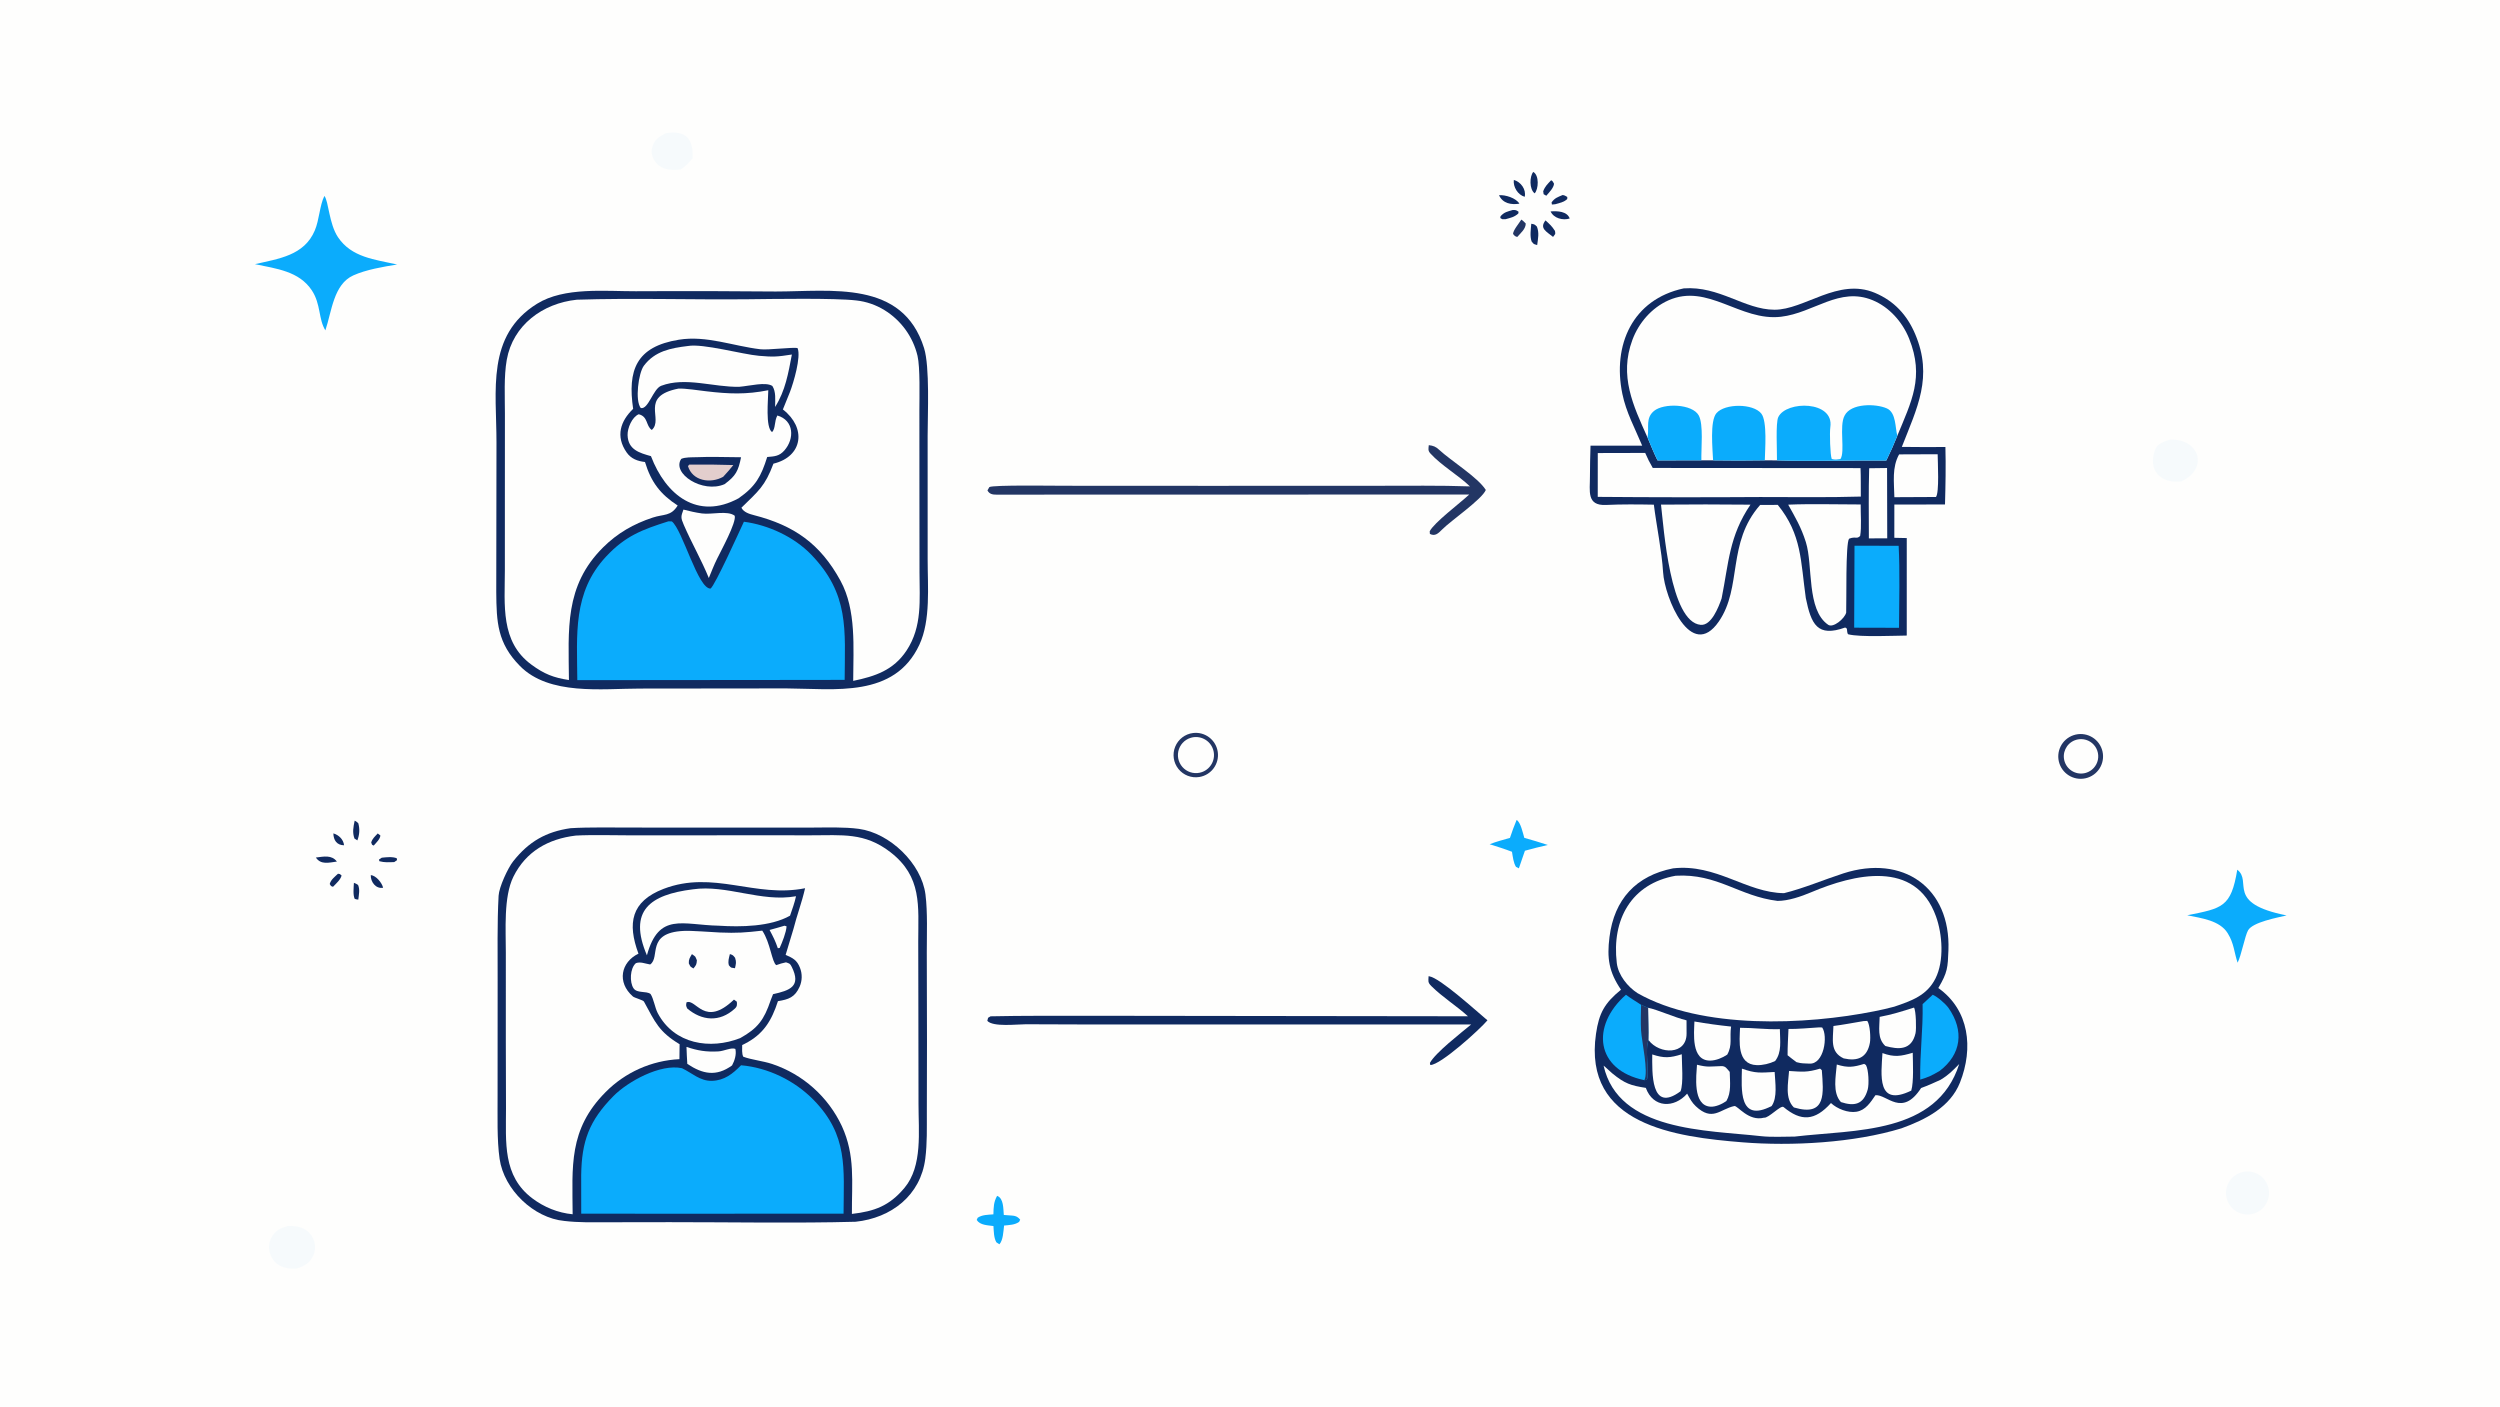 <svg version="1.1" xmlns="http://www.w3.org/2000/svg" style="display: block;" viewBox="0 0 2048 1152" width="1820" height="1024" preserveAspectRatio="none">
<path transform="translate(0,0)" fill="rgb(254,254,253)" d="M 0 0 L 2048 0 L 2048 1152 L 0 1152 L 0 0 z"/>
<path transform="translate(0,0)" fill="rgb(16,42,96)" d="M 521.373 238.531 C 522.254 238.509 523.135 238.493 524.017 238.484 C 561.165 238.308 598.314 238.396 635.461 238.749 C 680.891 238.733 739.45 229.058 756.978 285.04 C 761.812 300.479 759.919 339.481 759.92 356.77 L 759.934 458.166 C 759.917 480.336 762.539 507.871 753.157 528.03 C 732.76 571.86 683.801 564.055 644.001 563.801 L 524.292 563.94 C 493.163 563.953 449.955 569.774 425.962 545.471 C 407.456 526.725 406.734 509.624 406.535 484.902 L 406.715 362.418 C 406.786 319.952 398.068 274.759 439.954 248.772 C 462.301 234.907 495.691 238.608 521.373 238.531 z"/>
<path transform="translate(0,0)" fill="rgb(254,254,253)" d="M 472.506 245.465 C 517.647 243.979 566.797 245.55 612.385 245.087 C 632.289 244.885 684.028 243.971 701.558 246.078 C 709.661 246.979 717.466 249.655 724.417 253.917 C 738.119 262.29 747.913 275.785 751.626 291.408 C 753.848 300.86 753.161 324.956 753.154 335.702 L 753.187 402.832 L 753.251 468.695 C 753.262 491.241 755.738 513.072 742.58 532.887 C 731.888 548.987 716.833 553.927 698.942 557.638 C 699.002 530.258 701.637 499.665 688.549 475.669 C 672.009 445.345 650.562 430.345 617.545 421.888 C 613.631 420.885 609.224 419.456 607.358 415.835 C 621.311 402.114 626.633 398.378 633.599 379.743 C 657.794 373.904 660.8 350.368 641.336 335.346 L 647.112 321.086 C 650.013 313.616 656.343 292.359 653.397 285.128 C 650.191 284.083 629.093 286.852 622.82 286.034 C 600.608 283.432 578.748 274.573 556.132 278.228 C 520.969 283.911 514.038 303.301 518.67 334.853 C 508.342 344.811 504.009 357.216 513.375 370.597 C 516.98 375.748 522.248 377.669 528.377 378.389 C 533.37 394.899 540.997 404.818 555.151 414.022 C 549.582 423.011 543.893 420.875 534.755 423.887 C 519.051 429.062 505.838 436.614 494.106 448.262 C 462.172 479.967 465.769 515.586 466.066 556.947 C 453.432 555.019 445.721 551.993 435.28 544.292 C 409.762 525.472 413.559 495.481 413.58 467.004 L 413.593 404.573 L 413.625 338.889 C 413.631 324.909 412.711 308.326 415.136 294.682 C 420.184 266.286 444.564 248.374 472.506 245.465 z"/>
<path transform="translate(0,0)" fill="rgb(11,172,252)" d="M 547.537 426.97 C 547.859 426.976 550.36 427.021 550.361 427.022 C 559.174 433.891 571.785 482.59 582.112 482.041 C 585.972 478.991 605.779 434.98 609.408 427.293 C 629.411 429.928 650.465 439.686 664.448 454.131 C 695.915 486.635 692.134 515.812 691.946 556.801 L 673.75 556.86 L 472.93 557.05 C 472.691 519.784 469.08 485.21 496.487 455.842 C 512.233 438.969 526.018 433.781 547.537 426.97 z"/>
<path transform="translate(0,0)" fill="rgb(254,254,253)" d="M 555.88 318.243 C 561.316 318.033 572.649 319.753 578.49 320.45 C 597.01 322.661 611.2 323.234 629.382 319.592 C 629.328 327.034 626.877 350.111 632.487 353.904 C 635.489 350.676 634.145 345.246 636.809 340.288 C 650.586 344.314 650.929 359.37 642.599 368.87 C 638.391 373.668 634.413 373.786 628.49 374.283 C 623.524 390.091 619.103 398.341 604.998 408.141 C 571.368 426.318 545.379 405.397 533.26 373.579 C 524.024 370.972 514.443 368.404 514.118 356.338 C 513.963 350.599 517.717 341.618 523.24 339.269 C 531.07 341.169 528.991 348.833 533.948 352.127 C 544.01 343.225 523.431 324.605 555.88 318.243 z"/>
<path transform="translate(0,0)" fill="rgb(16,42,96)" d="M 570.592 374.453 C 580.925 373.935 596.395 374.434 607.084 374.488 C 604.771 385.75 602.862 389.659 593.535 396.547 C 575.555 404.36 549.978 387.709 558.07 375.835 C 561.116 374.362 566.965 374.553 570.592 374.453 z"/>
<path transform="translate(0,0)" fill="rgb(227,206,205)" d="M 564.67 380.483 C 576.702 380.362 588.736 380.493 600.763 380.877 C 598.116 384.293 595.327 387.299 592.427 390.499 C 582.003 396.326 567.288 393.958 563.58 381.745 L 564.67 380.483 z"/>
<path transform="translate(0,0)" fill="rgb(254,254,253)" d="M 563.562 283.373 C 575.792 281.177 608.199 290.239 621.787 291.407 C 633.703 292.431 636.459 292.235 648.707 290.356 C 645.763 305.698 643.426 319.933 634.962 333.309 C 635.006 327.406 635.822 320.882 632.707 316.094 C 627.137 312.581 614.602 316.027 605.641 316.786 C 584.633 317.252 561.474 308.417 541.642 315.963 C 535.027 318.479 531.163 335.515 524.948 334.201 C 520.045 328.23 522.999 305.455 527.496 299.49 C 536.543 287.488 549.551 285.073 563.562 283.373 z"/>
<path transform="translate(0,0)" fill="rgb(254,254,253)" d="M 559.872 417.35 C 565.234 418.685 569.533 419.767 575.068 420.521 C 583.098 421.613 595.948 417.867 601.864 422.38 C 603.453 427.809 590.581 451.108 587.387 457.748 C 584.979 462.554 582.739 468.365 580.66 473.39 C 574.595 458.493 566.578 444.71 560.204 429.978 C 557.602 423.963 557.723 423.201 559.872 417.35 z"/>
<path transform="translate(0,0)" fill="rgb(16,42,96)" d="M 467.36 678.294 C 482.642 677.345 502.829 677.793 518.407 677.775 L 609.576 677.815 L 665.408 677.79 C 677.511 677.764 691.5 677.21 703.585 678.835 C 728.82 682.23 754.925 707.127 758.15 732.633 C 759.982 747.119 759.208 765.445 759.227 780.078 L 759.389 853.059 L 759.267 911.124 C 759.221 923.902 759.615 936.159 758.004 948.89 C 754.196 978.98 730.211 997.549 700.886 1000.62 C 651.939 1001.95 598.006 1000.91 548.71 1000.95 L 496.798 1001.03 C 485.049 1001.04 474.11 1001.35 462.357 999.961 C 437.151 997.603 412.892 974.248 409.275 949.118 C 407.008 933.365 407.699 913.655 407.618 897.419 L 407.666 803.31 C 407.745 780.872 407.212 755.972 408.455 733.566 C 408.844 726.561 415.972 711.02 420.394 705.423 C 433.167 689.258 447.342 681.161 467.36 678.294 z"/>
<path transform="translate(0,0)" fill="rgb(254,254,253)" d="M 471.677 684.336 C 484.986 683.58 504.121 684.164 517.778 684.152 L 607.225 684.099 L 664.507 684.113 C 689.795 684.142 708.257 681.592 729.299 697.826 C 755.551 718.08 752.23 741.989 752.216 770.981 L 752.323 824.774 L 752.437 904.257 C 752.4 926.469 755.937 954.956 740.952 972.857 C 728.541 987.685 716.398 992.053 697.88 994.203 C 697.742 968.122 700.714 946.401 689.678 922.338 C 678.424 898.275 657.805 879.873 632.622 871.418 C 624.685 868.803 615.95 868.071 608.899 865.459 C 607.594 863.087 607.997 858.843 607.995 855.904 C 608.658 855.583 609.318 855.256 609.975 854.923 C 625.489 847.068 632.124 835.848 637.297 819.95 C 646.051 818.533 651.116 816.835 655.029 808.163 C 657.212 803.232 657.325 797.631 655.343 792.615 C 652.848 786.199 649.429 784.631 643.595 782.043 L 650.004 760.795 C 652.834 749.577 656.737 739.625 659.53 727.454 C 618.652 735.666 584.349 712.309 543.541 728.008 C 516.877 738.266 513.848 756.201 523.032 781.058 C 508.725 787.883 505.131 804.5 518.508 816.145 C 519.74 817.218 526.859 819.072 527.516 820.277 C 536.775 837.271 539.729 844.937 556.726 855.226 L 556.578 867.452 C 533.745 868.565 512.16 878.199 496.085 894.452 C 465.597 925.138 468.898 955.316 469.11 994.483 C 457.081 993.339 445.695 988.708 436.027 981.407 C 411.626 962.984 414.547 935.354 414.511 907.932 L 414.37 853.372 L 414.376 780.036 C 414.415 761.852 412.412 734.553 420.574 718.046 C 430.805 697.354 449.15 687.016 471.677 684.336 z"/>
<path transform="translate(0,0)" fill="rgb(11,172,252)" d="M 607.075 872.449 C 629.188 874.387 650.896 884.946 666.359 900.698 C 694.945 929.816 691.17 956.808 691.045 993.993 L 549.5 994.037 L 476.141 993.998 C 476.055 983.487 476.044 972.975 476.11 962.463 C 476.512 934.928 482.389 918.067 502.576 897.638 C 514.347 885.726 541.043 871.019 558.668 874.859 C 566.906 878.757 573.432 885.448 583.156 885.204 C 593.425 884.947 600.278 879.425 607.075 872.449 z"/>
<path transform="translate(0,0)" fill="rgb(254,254,253)" d="M 559.89 762.421 C 566.146 762.042 582.842 763.437 589.786 763.727 C 603.598 764.304 610.577 763.777 624.437 762.194 C 631.089 771.971 632.327 788.137 635.937 790.44 C 639.18 789.274 640.514 788.892 643.88 788.146 C 646.801 789.208 647.154 788.981 648.557 791.783 C 656.659 807.968 646.989 811.155 633.278 814.237 C 633.312 814.229 631.498 818.742 631.321 819.266 C 625.954 835.12 620.899 842.116 606.389 850.206 C 581.795 859.84 552.301 855.322 538.79 829.692 C 536.554 825.449 535.472 817.913 532.928 814.083 C 529.437 811.403 521.946 813.695 519.022 809.456 C 515.694 804.631 515.964 793.085 520.941 788.808 C 524.703 787.474 528.221 789.159 532.616 789.91 C 541.242 783.945 528.94 763.979 559.89 762.421 z"/>
<path transform="translate(0,0)" fill="rgb(16,42,96)" d="M 601.257 818.67 L 603.601 820.379 C 603.834 822.71 603.979 824.225 601.995 826.043 C 589.454 837.536 574.846 835.999 562.971 825.952 C 561.882 823.553 561.913 823.47 562.392 820.928 C 570.293 817.552 577.025 841.963 601.257 818.67 z"/>
<path transform="translate(0,0)" fill="rgb(16,42,96)" d="M 597.922 781.387 C 600.442 782.176 600.481 782.313 602.185 784.449 C 603.382 788.097 602.884 789.334 602.092 792.98 C 598.18 792.287 599.362 793.032 597.086 790.543 C 596.2 787.156 597.108 784.842 597.922 781.387 z"/>
<path transform="translate(0,0)" fill="rgb(16,42,96)" d="M 566.829 781.421 C 570.256 783.968 569.202 782.624 570.889 786.474 C 570.621 790.028 570.329 790.396 568.052 793.17 C 564.994 791.196 566.001 792.278 564.274 789.005 C 564.071 785.654 565.189 784.282 566.829 781.421 z"/>
<path transform="translate(0,0)" fill="rgb(254,254,253)" d="M 567.584 728.36 C 595.278 724.338 623.497 739.142 652.095 734.016 C 651.056 739.142 648.901 744.922 647.2 749.941 C 631.203 759.025 606.671 759.285 588.811 758.148 C 558.97 757.55 539.698 746.908 529.955 782.41 C 514.348 745.761 532.498 732.747 567.584 728.36 z"/>
<path transform="translate(0,0)" fill="rgb(254,254,253)" d="M 562.373 857.415 C 571.675 860.518 578.5 861.63 588.464 861.105 C 593.086 860.861 599.159 857.648 602.413 859.053 C 603.454 863.466 601.827 868.692 599.693 872.594 C 586.707 882.006 575.601 879.696 563.041 871.313 C 562.685 866.812 562.568 861.953 562.373 857.415 z"/>
<path transform="translate(0,0)" fill="rgb(254,254,253)" d="M 642.696 758.151 L 644.356 758.664 C 644.047 763.741 640.818 771.672 638.71 776.375 L 637.198 776.59 C 635.062 770.365 633.454 767.337 630.437 761.639 C 634.451 760.611 638.689 759.304 642.696 758.151 z"/>
<path transform="translate(0,0)" fill="rgb(16,42,96)" d="M 1370.54 711.186 C 1405.93 707.176 1430.67 731.19 1461.46 731.508 C 1477.44 727.593 1494.53 720.319 1510.15 715.275 C 1558.66 699.612 1598.16 726.66 1596.15 778.348 C 1595.6 792.406 1595.53 796.212 1587.87 809.195 C 1613.29 827.199 1616.77 858.428 1605.63 886.584 C 1597.63 906.793 1577.3 917.013 1557.69 924.093 C 1518.82 936.031 1467.55 938.784 1427.57 935.57 C 1372.31 931.129 1296.6 921.32 1307.46 846.598 C 1309.93 829.648 1314.47 821.538 1327.92 810.569 C 1318 796.01 1316.32 784.789 1318.48 767.516 C 1322.34 736.578 1340.26 717.213 1370.54 711.186 z"/>
<path transform="translate(0,0)" fill="rgb(254,254,253)" d="M 1372.72 717.226 C 1407.02 715.243 1424.66 734.031 1456.18 737.85 C 1464.95 737.869 1475.6 734.192 1483.63 730.797 C 1518.75 715.947 1569.06 703.637 1585.95 750.504 C 1591.23 765.149 1592.78 786.799 1585.6 801.235 C 1578.61 815.303 1565.93 819.672 1551.76 824.473 C 1546.4 825.906 1541 827.153 1535.55 828.211 C 1479.58 839.437 1394.16 843.366 1341.55 813.444 C 1333.33 808.171 1325.66 798.6 1324.48 788.736 C 1320.21 753.099 1336.36 723.711 1372.72 717.226 z"/>
<path transform="translate(0,0)" fill="rgb(254,254,253)" d="M 1313.66 872.763 C 1314.88 873.608 1319.24 877.827 1320.77 879.081 C 1331.06 887.494 1335.94 889.057 1348.25 890.963 C 1354.27 907.518 1371.41 907.818 1382.12 895.693 C 1384.43 900.011 1386.09 903.068 1389.14 905.95 C 1402.83 918.883 1409.01 908.411 1420.74 905.843 C 1423.43 905.255 1432.29 918.71 1445.09 915.38 C 1448.7 916.039 1458.86 904.827 1461.05 906.649 C 1475.44 918.659 1486.66 918.138 1499.93 903.391 C 1504.93 908.112 1513.84 911.634 1520.78 910.518 C 1528.35 909.3 1532.37 902.789 1536.37 896.953 C 1545.93 896.226 1558.08 915.286 1573.76 891.096 C 1579.58 888.974 1584.04 886.963 1589.63 884.393 C 1596.44 880.316 1599.54 876.942 1605 871.416 C 1586.64 929.203 1519.61 925.037 1470.22 930.858 C 1461.4 930.889 1451.01 931.468 1442.32 930.487 C 1398.21 925.512 1325.77 926.821 1313.66 872.763 z"/>
<path transform="translate(0,0)" fill="rgb(11,172,252)" d="M 1331.97 814.709 C 1335.6 817.436 1340.49 820.407 1344.38 822.915 C 1345.86 823.582 1348.75 824.995 1350.17 825.383 C 1350.34 833.346 1350.87 844.167 1350.54 851.911 C 1347.26 858.675 1351.32 879.183 1349.14 884.223 C 1348.68 884.339 1347.44 884.727 1347.05 884.667 C 1306.91 876.315 1303.09 840.083 1331.97 814.709 z"/>
<path transform="translate(0,0)" fill="rgb(35,54,100)" d="M 1344.38 822.915 C 1345.86 823.582 1348.75 824.995 1350.17 825.383 C 1350.34 833.346 1350.87 844.167 1350.54 851.911 C 1347.26 858.675 1351.32 879.183 1349.14 884.223 C 1348.68 884.339 1347.44 884.727 1347.05 884.667 C 1350.63 878.117 1344.8 852.302 1344.36 844.019 C 1343.99 837.028 1344.22 829.926 1344.38 822.915 z"/>
<path transform="translate(0,0)" fill="rgb(11,172,252)" d="M 1583.29 814.698 C 1587.09 816.256 1593.93 822.227 1596.26 825.564 C 1609.26 844.196 1606.68 863.58 1589 877.057 C 1582.51 880.849 1580.22 882.005 1573.05 884.206 C 1572.69 861.342 1575.42 844.186 1575 822.362 L 1583.29 814.698 z"/>
<path transform="translate(0,0)" fill="rgb(254,254,253)" d="M 1425.44 841.76 C 1436.69 841.77 1446.07 843.2 1458.06 842.875 C 1458.17 852.518 1459.83 861.635 1454.2 868.953 C 1449.83 871.137 1444.03 872.491 1439.19 872.35 C 1422.59 871.864 1425.09 852.298 1425.44 841.76 z"/>
<path transform="translate(0,0)" fill="rgb(254,254,253)" d="M 1350.17 825.383 C 1357.45 826.754 1371.54 833.205 1381.61 835.674 C 1381.65 839.197 1381.61 842.836 1381.64 846.351 C 1381.81 864.232 1359.4 863.705 1350.54 851.911 C 1350.87 844.167 1350.34 833.346 1350.17 825.383 z"/>
<path transform="translate(0,0)" fill="rgb(254,254,253)" d="M 1490.98 875.216 C 1491.4 875.388 1492.07 876.161 1492.44 876.534 C 1493.76 894.919 1496.53 915.053 1469.54 907.002 C 1462.02 899.62 1464.91 887.073 1465.61 877.13 C 1476.4 877.823 1480.41 878.392 1490.98 875.216 z"/>
<path transform="translate(0,0)" fill="rgb(254,254,253)" d="M 1390.17 872.024 C 1399.51 874.316 1400.56 873.385 1410.08 873.142 C 1413.68 873.049 1414.54 875.157 1417 877.883 C 1417.16 886.301 1418.4 894.692 1414.24 901.768 C 1410.69 904.245 1405.4 906.677 1401.1 906.365 C 1386.4 905.301 1389.66 880.616 1390.17 872.024 z"/>
<path transform="translate(0,0)" fill="rgb(254,254,253)" d="M 1526.57 836.282 L 1529.65 836.11 C 1531.93 839.073 1532.55 850.037 1531.82 854.032 C 1529.56 866.337 1521.63 869.379 1510.35 866.824 C 1498.92 861.506 1501.66 851.264 1501.95 840.299 C 1509.89 839.267 1518.61 837.621 1526.57 836.282 z"/>
<path transform="translate(0,0)" fill="rgb(254,254,253)" d="M 1388.07 836.606 C 1398.03 838.337 1408.05 839.719 1418.11 840.752 C 1416.74 849.8 1419.43 855.791 1414.95 863.737 C 1411.07 866.37 1405.74 868.577 1401.06 868.634 C 1385.11 868.83 1387.81 845.903 1388.07 836.606 z"/>
<path transform="translate(0,0)" fill="rgb(254,254,253)" d="M 1426.98 875.211 C 1438.27 879.25 1441.95 878.552 1453.79 877.956 C 1454.25 887.053 1456.23 898.705 1451.35 905.824 C 1424.11 919.934 1426.66 891.781 1426.98 875.211 z"/>
<path transform="translate(0,0)" fill="rgb(254,254,253)" d="M 1567.95 825.212 C 1569.62 827.686 1569.98 842.806 1569.2 846.197 C 1565.94 860.461 1555.11 859.596 1544.48 856.68 C 1537.7 850.336 1539.68 841.695 1539.82 832.834 C 1549.63 830.991 1558.47 828.254 1567.95 825.212 z"/>
<path transform="translate(0,0)" fill="rgb(254,254,253)" d="M 1490.22 841.423 L 1492.71 841.49 C 1497.61 848.337 1494.31 872.047 1482.06 871.098 C 1477.27 870.726 1476.73 871.265 1471.71 869.917 C 1469.41 868.311 1466.65 866.035 1464.39 864.266 C 1464.33 857.566 1464.85 849.533 1465.12 842.732 C 1472.05 842.875 1483.03 841.873 1490.22 841.423 z"/>
<path transform="translate(0,0)" fill="rgb(254,254,253)" d="M 1542.11 862.48 C 1551.93 866.031 1557.11 865.09 1566.91 862.216 C 1567.03 870.168 1567.86 886.027 1565.71 893.205 C 1537.16 907.091 1541.09 880.115 1542.11 862.48 z"/>
<path transform="translate(0,0)" fill="rgb(254,254,253)" d="M 1527.14 871.31 L 1528.57 872.261 C 1530.78 876.011 1531.21 887.977 1530.06 892.204 C 1526.65 904.693 1519.09 906.227 1508.1 902.611 C 1501.03 894.928 1503.9 881.741 1504.7 871.834 C 1513.82 874.667 1518.29 874.023 1527.14 871.31 z"/>
<path transform="translate(0,0)" fill="rgb(254,254,253)" d="M 1353.52 863.585 C 1363.35 866.815 1368.1 866.432 1377.71 863.439 C 1377.7 871.078 1379.23 887.195 1376.71 893.747 C 1351.91 912.218 1353.53 877.703 1353.52 863.585 z"/>
<path transform="translate(0,0)" fill="rgb(16,42,96)" d="M 1379.3 236.187 C 1408.58 234.055 1428.96 253.546 1453.57 253.67 C 1478.25 253.794 1505.81 227.191 1535.88 239.824 C 1551.71 246.479 1562.3 257.99 1568.93 273.644 C 1583.75 308.671 1570.53 333.932 1557.98 366.012 C 1569.72 366.256 1581.9 366.097 1593.68 366.102 C 1594.1 381.417 1593.78 397.852 1593.34 413.153 L 1551.85 413.24 L 1551.83 440.462 L 1562.02 440.683 L 1562.01 520.512 C 1552.68 520.585 1523.88 521.981 1514.19 519.519 C 1513.18 519.26 1513.16 516.426 1512.95 514.845 L 1511.61 513.92 C 1488.77 522.139 1483.73 511.356 1479.32 489.82 C 1475.06 459.849 1476.16 437.857 1456.36 413.507 L 1441.91 413.543 C 1414.5 444.69 1427.38 480.855 1408.12 508.921 C 1385.26 542.222 1363.62 489.147 1362.41 468.71 C 1361.42 451.904 1356.86 429.734 1354.84 413.323 C 1341.89 413.073 1328.62 412.947 1315.67 413.556 C 1299.47 414.318 1302.57 401.964 1302.48 390.399 C 1302.42 381.992 1302.78 373.401 1302.95 364.991 L 1345.29 365.022 C 1339.35 350.776 1332.15 337.799 1329.01 322.475 C 1320.83 282.544 1337.32 245.209 1379.3 236.187 z"/>
<path transform="translate(0,0)" fill="rgb(254,254,253)" d="M 1349.65 358.346 C 1337.84 332.02 1326.29 307.912 1337.26 278.36 C 1342.44 264.42 1353.02 252.124 1366.73 246.003 C 1398.98 231.601 1425.59 263.336 1458.96 259.426 C 1485.93 256.264 1506.77 234.633 1534.02 245.845 C 1547.74 251.489 1558.55 263.776 1563.97 277.355 C 1576.58 308.911 1565.83 328.759 1554.32 356.836 C 1551.32 364.212 1548.77 370.071 1545.24 377.199 C 1516.35 376.91 1483.81 377.956 1455.69 377.062 L 1445.74 377.003 C 1431.62 377.26 1417.49 377.27 1403.36 377.031 L 1393.77 377.01 L 1357.83 377.063 C 1354.92 371.099 1352.17 364.49 1349.65 358.346 z"/>
<path transform="translate(0,0)" fill="rgb(11,172,252)" d="M 1455.69 377.062 C 1455.84 369.206 1454.51 346.313 1456.77 341.606 C 1463.33 327.961 1502.61 328.066 1499.41 349.758 C 1498.71 354.515 1499.29 372.919 1500.58 375.934 C 1503.56 376.685 1504.66 376.35 1507.67 375.971 C 1511.76 370.141 1506.43 348.98 1511.06 340.455 C 1516.18 330.066 1536.76 330.465 1545.75 334.503 C 1553.52 337.996 1552.42 350.673 1554.32 356.836 C 1551.32 364.212 1548.77 370.071 1545.24 377.199 C 1516.35 376.91 1483.81 377.956 1455.69 377.062 z"/>
<path transform="translate(0,0)" fill="rgb(11,172,252)" d="M 1403.36 377.031 C 1403.01 368.157 1400.53 344.824 1406.15 338.34 C 1413.09 330.337 1436.17 330.312 1442.85 338.71 C 1447.93 345.104 1445.84 368.764 1445.74 377.003 C 1431.62 377.26 1417.49 377.27 1403.36 377.031 z"/>
<path transform="translate(0,0)" fill="rgb(11,172,252)" d="M 1349.65 358.346 L 1349.79 357.464 C 1350.97 349.623 1348 342.334 1354.99 336.551 C 1362.99 329.939 1386.41 330.733 1391.61 340.249 C 1395.65 347.623 1393.51 367.475 1393.77 377.01 L 1357.83 377.063 C 1354.92 371.099 1352.17 364.49 1349.65 358.346 z"/>
<path transform="translate(0,0)" fill="rgb(254,254,253)" d="M 1308.9 371.046 L 1347.74 370.948 C 1349.83 375.834 1351.3 378.629 1353.95 383.254 L 1524.15 383.378 C 1524.45 390.783 1524.32 399.202 1524.38 406.691 C 1497.66 407.515 1468.89 407.032 1441.97 407.065 C 1397.61 407.359 1353.24 407.316 1308.87 406.937 L 1308.9 371.046 z"/>
<path transform="translate(0,0)" fill="rgb(254,254,253)" d="M 1360.7 413.292 C 1385.13 413.055 1409.56 413.066 1433.98 413.327 C 1416.47 439.091 1416.21 460.919 1410.34 490.129 C 1407.78 497.459 1401.95 512.506 1393.22 511.751 C 1368.07 509.574 1362.95 432.175 1360.7 413.292 z"/>
<path transform="translate(0,0)" fill="rgb(254,254,253)" d="M 1464.88 413.323 C 1483 412.527 1505.79 413.164 1524.28 413.157 C 1524.17 420.802 1525.12 431.792 1523.83 438.948 C 1520.85 441.869 1520.2 439.028 1514.77 441.214 C 1511.8 444.646 1512.76 493.584 1512.39 501.754 C 1511.11 506.713 1501.72 514.493 1497.65 511.708 C 1479.7 499.441 1485.38 463.119 1479.35 443.976 C 1475.47 431.631 1470.59 423.558 1464.88 413.323 z"/>
<path transform="translate(0,0)" fill="rgb(11,172,252)" d="M 1519.21 446.976 L 1555.38 446.99 C 1556.46 467.657 1555.77 493.171 1555.68 514.17 L 1518.94 514.077 L 1519.21 446.976 z"/>
<path transform="translate(0,0)" fill="rgb(254,254,253)" d="M 1555.75 372.141 L 1587.33 372.017 C 1587.39 378.313 1588.79 403.579 1585.93 407.033 L 1551.87 407.203 C 1551.63 394.623 1549.8 382.868 1555.75 372.141 z"/>
<path transform="translate(0,0)" fill="rgb(254,254,253)" d="M 1531.23 383.489 L 1545.88 383.298 L 1546.02 440.908 L 1530.98 440.928 C 1530.96 422.083 1530.66 402.25 1531.23 383.489 z"/>
<path transform="translate(0,0)" fill="rgb(35,54,100)" d="M 1170.46 364.586 C 1174.18 365.03 1176.13 365.752 1178.94 368.37 C 1188.41 377.192 1210.67 390.917 1217.18 401.274 C 1214.08 408.932 1188.47 426.513 1181.48 433.585 C 1178.23 436.868 1175.57 439.496 1171.36 437.267 L 1171.21 435.121 C 1174.86 427.934 1195.92 412.211 1203.57 405.027 L 886.75 405.081 C 863.503 405.043 839.905 405.054 816.63 405.134 C 813.224 405.146 810.504 404.74 808.927 401.624 L 810.497 398.918 C 813.604 397.075 863.326 397.84 870.816 397.84 L 991.373 397.903 L 1128.12 397.856 C 1152.9 397.888 1179.51 397.473 1204.16 398.353 C 1194.97 389.427 1180.75 381.245 1171.82 371.433 C 1169.58 368.973 1170.22 367.626 1170.46 364.586 z"/>
<path transform="translate(0,0)" fill="rgb(16,42,96)" d="M 1170.31 799.491 C 1170.49 799.526 1170.66 799.568 1170.84 799.594 C 1179.72 800.903 1209.73 828.325 1218.53 835.648 C 1212.39 842.947 1180.17 872.294 1171.7 872.259 L 1171.38 870.541 C 1175.99 862.062 1196.53 846.259 1205.13 839.063 L 892.5 839.046 L 840.46 838.864 C 833.074 838.867 813.522 841.277 808.819 836.087 L 809.425 833.59 C 809.973 833.257 810.647 832.848 811.447 832.362 C 836.24 831.782 870.361 831.948 894.585 831.923 L 1202.56 832.328 C 1193 823.632 1181.68 816.703 1172.54 807.582 C 1169.44 804.491 1170.13 803.442 1170.31 799.491 z"/>
<path transform="translate(0,0)" fill="rgb(11,172,252)" d="M 265.732 160.47 C 269.254 164.828 269.49 183.271 276.909 194.315 C 287.977 210.791 306.863 212.51 325.345 216.626 C 313.942 218.469 299.984 220.794 289.418 225.554 C 273.225 232.849 271.759 255.128 266.546 270.561 C 260.789 261.399 262.956 249.156 255.478 237.849 C 244.999 222.003 226.277 220.06 208.874 216.344 C 228.24 211.853 249.174 209.357 257.895 188.734 C 261.607 179.955 261.794 168.475 265.732 160.47 z"/>
<path transform="translate(0,0)" fill="rgb(11,172,252)" d="M 1832.77 712.284 C 1845.5 722.124 1822.64 739.709 1873.18 749.726 C 1865.38 751.597 1845.54 755.226 1841.65 761.888 C 1839.06 766.321 1836.09 782.598 1833.05 788.441 C 1830.16 779.981 1830.21 772.776 1824.88 764.229 C 1818.35 753.755 1803.31 752.013 1791.78 749.608 C 1820.52 743.852 1827.69 743.112 1832.77 712.284 z"/>
<path transform="translate(0,0)" fill="rgb(35,54,100)" d="M 1698.64 602.124 C 1708.26 598.894 1718.67 604.082 1721.88 613.703 C 1725.09 623.324 1719.88 633.725 1710.25 636.919 C 1700.65 640.104 1690.29 634.913 1687.08 625.318 C 1683.88 615.722 1689.05 605.345 1698.64 602.124 z"/>
<path transform="translate(0,0)" fill="rgb(254,254,253)" d="M 1699.62 606.309 C 1704.44 604.415 1709.91 605.315 1713.87 608.652 C 1717.83 611.989 1719.64 617.227 1718.59 622.298 C 1717.54 627.368 1713.8 631.455 1708.84 632.944 C 1701.59 635.118 1693.93 631.193 1691.45 624.046 C 1688.98 616.9 1692.59 609.075 1699.62 606.309 z"/>
<path transform="translate(0,0)" fill="rgb(246,250,252)" d="M 235.631 1004.1 C 244.91 1003.49 253.982 1006.58 257.215 1016.16 C 258.681 1020.51 258.297 1025.27 256.152 1029.32 C 253.053 1035.17 248.628 1037.15 242.667 1039.05 C 233.036 1039.52 224.45 1036.5 221.195 1026.55 C 219.847 1022.4 220.191 1017.88 222.153 1013.98 C 225.317 1007.79 229.429 1006.01 235.631 1004.1 z"/>
<path transform="translate(0,0)" fill="rgb(35,54,100)" d="M 977.345 600.342 C 987.172 599.128 996.166 605.994 997.585 615.794 C 999.005 625.594 992.328 634.73 982.561 636.354 C 976.057 637.436 969.478 634.915 965.361 629.766 C 961.245 624.617 960.235 617.644 962.721 611.539 C 965.208 605.433 970.802 601.15 977.345 600.342 z"/>
<path transform="translate(0,0)" fill="rgb(254,254,253)" d="M 975.269 604.325 C 982.964 601.888 991.19 606.078 993.744 613.735 C 996.298 621.392 992.234 629.681 984.618 632.352 C 979.586 634.117 973.993 633.033 969.985 629.516 C 965.976 626 964.174 620.596 965.269 615.377 C 966.363 610.158 970.185 605.934 975.269 604.325 z"/>
<path transform="translate(0,0)" fill="rgb(246,250,252)" d="M 1777.63 360.107 C 1801.57 358.93 1809.8 383.578 1787.02 394.235 C 1770.43 396.468 1758.9 385.352 1765.6 368.016 C 1767.45 363.221 1772.95 361.549 1777.63 360.107 z"/>
<path transform="translate(0,0)" fill="rgb(246,250,252)" d="M 1840.44 959.439 C 1850.06 959.052 1858.21 966.44 1858.76 976.046 C 1859.32 985.651 1852.07 993.93 1842.48 994.654 C 1836.12 995.133 1830 992.145 1826.47 986.837 C 1822.93 981.529 1822.54 974.728 1825.44 969.049 C 1828.34 963.369 1834.07 959.695 1840.44 959.439 z"/>
<path transform="translate(0,0)" fill="rgb(246,250,252)" d="M 545.311 109.144 C 561.927 106.438 568.166 113.711 567.38 129.672 C 563.609 134.002 562.334 135.669 557.626 138.827 C 548.866 139.732 540.53 139.16 535.575 130.601 C 533.836 127.597 533.385 124.018 534.324 120.676 C 536.183 114.037 539.751 112.218 545.311 109.144 z"/>
<path transform="translate(0,0)" fill="rgb(11,172,252)" d="M 1242.42 671.518 C 1245.74 673.503 1247.5 682.138 1248.71 686.199 C 1255.17 687.997 1261.59 689.941 1267.96 692.029 C 1261.67 693.443 1255.42 695.019 1249.22 696.755 L 1244.25 711.175 L 1241.93 709.983 C 1239.79 706.725 1239.29 701.573 1238.61 697.602 C 1232.45 695.229 1226.59 693.407 1220.32 691.425 C 1225.59 689.329 1231.46 687.801 1236.95 686.232 C 1238.71 680.922 1240.28 676.685 1242.42 671.518 z"/>
<path transform="translate(0,0)" fill="rgb(11,172,252)" d="M 816.823 979.408 C 822.277 981.396 821.835 989.935 822.321 995.047 C 823.457 995.127 824.593 995.215 825.729 995.31 C 830.55 995.714 832.721 995.333 835.742 998.906 L 834.848 1000.73 C 831.326 1003.23 826.881 1003.27 822.546 1003.73 C 821.949 1008.57 821.771 1015.67 818.736 1019.05 C 818.191 1018.81 816.741 1017.77 816.162 1017.38 C 814.082 1013.55 814.132 1008.56 813.826 1004.13 C 808.987 1003.45 802.925 1003.49 800.122 999.169 L 800.911 997.354 C 804.526 994.843 809.331 994.916 813.792 994.551 C 813.963 988.663 813.961 984.578 816.823 979.408 z"/>
<path transform="translate(0,0)" fill="rgb(16,42,96)" d="M 1254.42 183.258 C 1257.08 183.697 1257.15 183.74 1259.03 185.579 C 1261.03 190.752 1259.98 195.167 1259.25 200.697 C 1255.84 199.617 1257.02 200.403 1254.71 197.797 C 1253.15 193.43 1254.04 187.982 1254.42 183.258 z"/>
<path transform="translate(0,0)" fill="rgb(35,54,100)" d="M 1246.29 179.844 C 1247.77 180.796 1248.67 181.825 1249.9 183.065 C 1249.81 187.481 1246.1 190.488 1242.93 194.071 C 1240.93 193.523 1240.79 193.143 1239.48 191.585 C 1239.64 188.478 1244.14 183.238 1246.29 179.844 z"/>
<path transform="translate(0,0)" fill="rgb(16,42,96)" d="M 1256.06 140.8 C 1261.03 143.618 1260.43 154.81 1257.2 158.364 C 1252.74 155.03 1252.95 144.477 1256.06 140.8 z"/>
<path transform="translate(0,0)" fill="rgb(16,42,96)" d="M 1239.28 171.973 C 1241.87 172.022 1241.97 171.993 1244.03 173.433 L 1243.77 174.909 C 1240.32 177.903 1237.75 178.289 1233.3 179.533 C 1230.42 179.539 1231.31 179.91 1229.02 178.574 L 1229.26 177.071 C 1232.41 173.643 1234.76 173.32 1239.28 171.973 z"/>
<path transform="translate(0,0)" fill="rgb(16,42,96)" d="M 1266.09 180.496 C 1269.67 183.806 1271.25 185.086 1273.85 189.172 C 1274.22 192.25 1274.43 191.006 1272.27 194.031 C 1266.65 189.516 1260.96 186.99 1266.09 180.496 z"/>
<path transform="translate(0,0)" fill="rgb(16,42,96)" d="M 1240.13 147.362 C 1245.86 148.944 1250.41 155.147 1249.04 161.19 C 1243.42 159.608 1239.4 153.056 1240.13 147.362 z"/>
<path transform="translate(0,0)" fill="rgb(16,42,96)" d="M 1270.24 173.153 C 1275.93 172.714 1283.78 173.02 1285.91 178.943 C 1280.34 180.751 1272.81 178.772 1270.24 173.153 z"/>
<path transform="translate(0,0)" fill="rgb(16,42,96)" d="M 1227.98 159.856 C 1233.12 159.449 1241.92 162.153 1244.71 166.81 C 1237.88 167.886 1231.08 166.645 1227.98 159.856 z"/>
<path transform="translate(0,0)" fill="rgb(16,42,96)" d="M 258.76 702.322 C 265.306 701.505 271.745 700.007 275.985 705.621 C 269.293 706.524 262.848 708.418 258.76 702.322 z"/>
<path transform="translate(0,0)" fill="rgb(16,42,96)" d="M 290.545 672.145 C 292.024 672.79 292.324 673.201 293.523 674.263 C 294.831 679.048 294.543 683.659 292.734 688.286 L 290.375 686.76 C 288.543 681.693 289.454 677.33 290.545 672.145 z"/>
<path transform="translate(0,0)" fill="rgb(16,42,96)" d="M 1280.1 159.729 C 1281.71 159.876 1282.52 160.508 1283.92 161.304 L 1283.89 163.016 C 1281.15 165.596 1277.85 166.18 1274.21 167.226 C 1273.83 167.348 1271.85 167.457 1271.31 167.498 L 1271.06 165.698 C 1273.84 162.063 1275.84 161.548 1280.1 159.729 z"/>
<path transform="translate(0,0)" fill="rgb(16,42,96)" d="M 1270.7 147.611 C 1272.1 148.347 1272.31 149.098 1273.06 150.499 C 1272.71 153.99 1269.11 157.508 1266.73 160.314 L 1264.54 159.053 L 1264.19 156.644 C 1265.73 152.521 1267.7 150.822 1270.7 147.611 z"/>
<path transform="translate(0,0)" fill="rgb(16,42,96)" d="M 312.737 702.469 C 316.523 702.045 321.524 701.476 325.023 702.912 L 325.275 704.444 L 322.97 706.046 C 318.542 706.167 315.096 706.507 310.808 705.341 L 310.434 704.012 L 312.737 702.469 z"/>
<path transform="translate(0,0)" fill="rgb(16,42,96)" d="M 303.745 716.698 C 308.01 717.049 312.973 723.042 313.831 727.068 C 307.874 728.151 303.506 722.265 303.745 716.698 z"/>
<path transform="translate(0,0)" fill="rgb(16,42,96)" d="M 276.872 715.599 C 279.033 715.956 278.055 715.542 279.825 717.052 C 279.021 720.463 275.359 723.616 272.792 726.294 C 270.592 725.405 271.501 726.096 270.101 724.001 C 271.059 720.454 274.081 718.263 276.872 715.599 z"/>
<path transform="translate(0,0)" fill="rgb(16,42,96)" d="M 289.923 723.027 C 291.464 723.507 292.03 723.971 293.35 724.831 C 294.945 728.458 293.993 732.749 293.512 736.776 C 292.276 736.749 291.825 736.517 290.587 736.18 C 289.005 732.976 289.739 726.86 289.923 723.027 z"/>
<path transform="translate(0,0)" fill="rgb(16,42,96)" d="M 273.092 682.541 C 277.557 683.842 281.386 687.546 281.857 692.29 C 275.798 692.221 273.209 687.989 273.092 682.541 z"/>
<path transform="translate(0,0)" fill="rgb(16,42,96)" d="M 309.439 682.599 L 311.6 684.237 C 311.434 687.227 308.308 690.019 306.152 692.523 C 304.267 691.593 305.037 692.295 304.095 690.051 C 304.907 686.938 307.182 685.04 309.439 682.599 z"/>
</svg>
